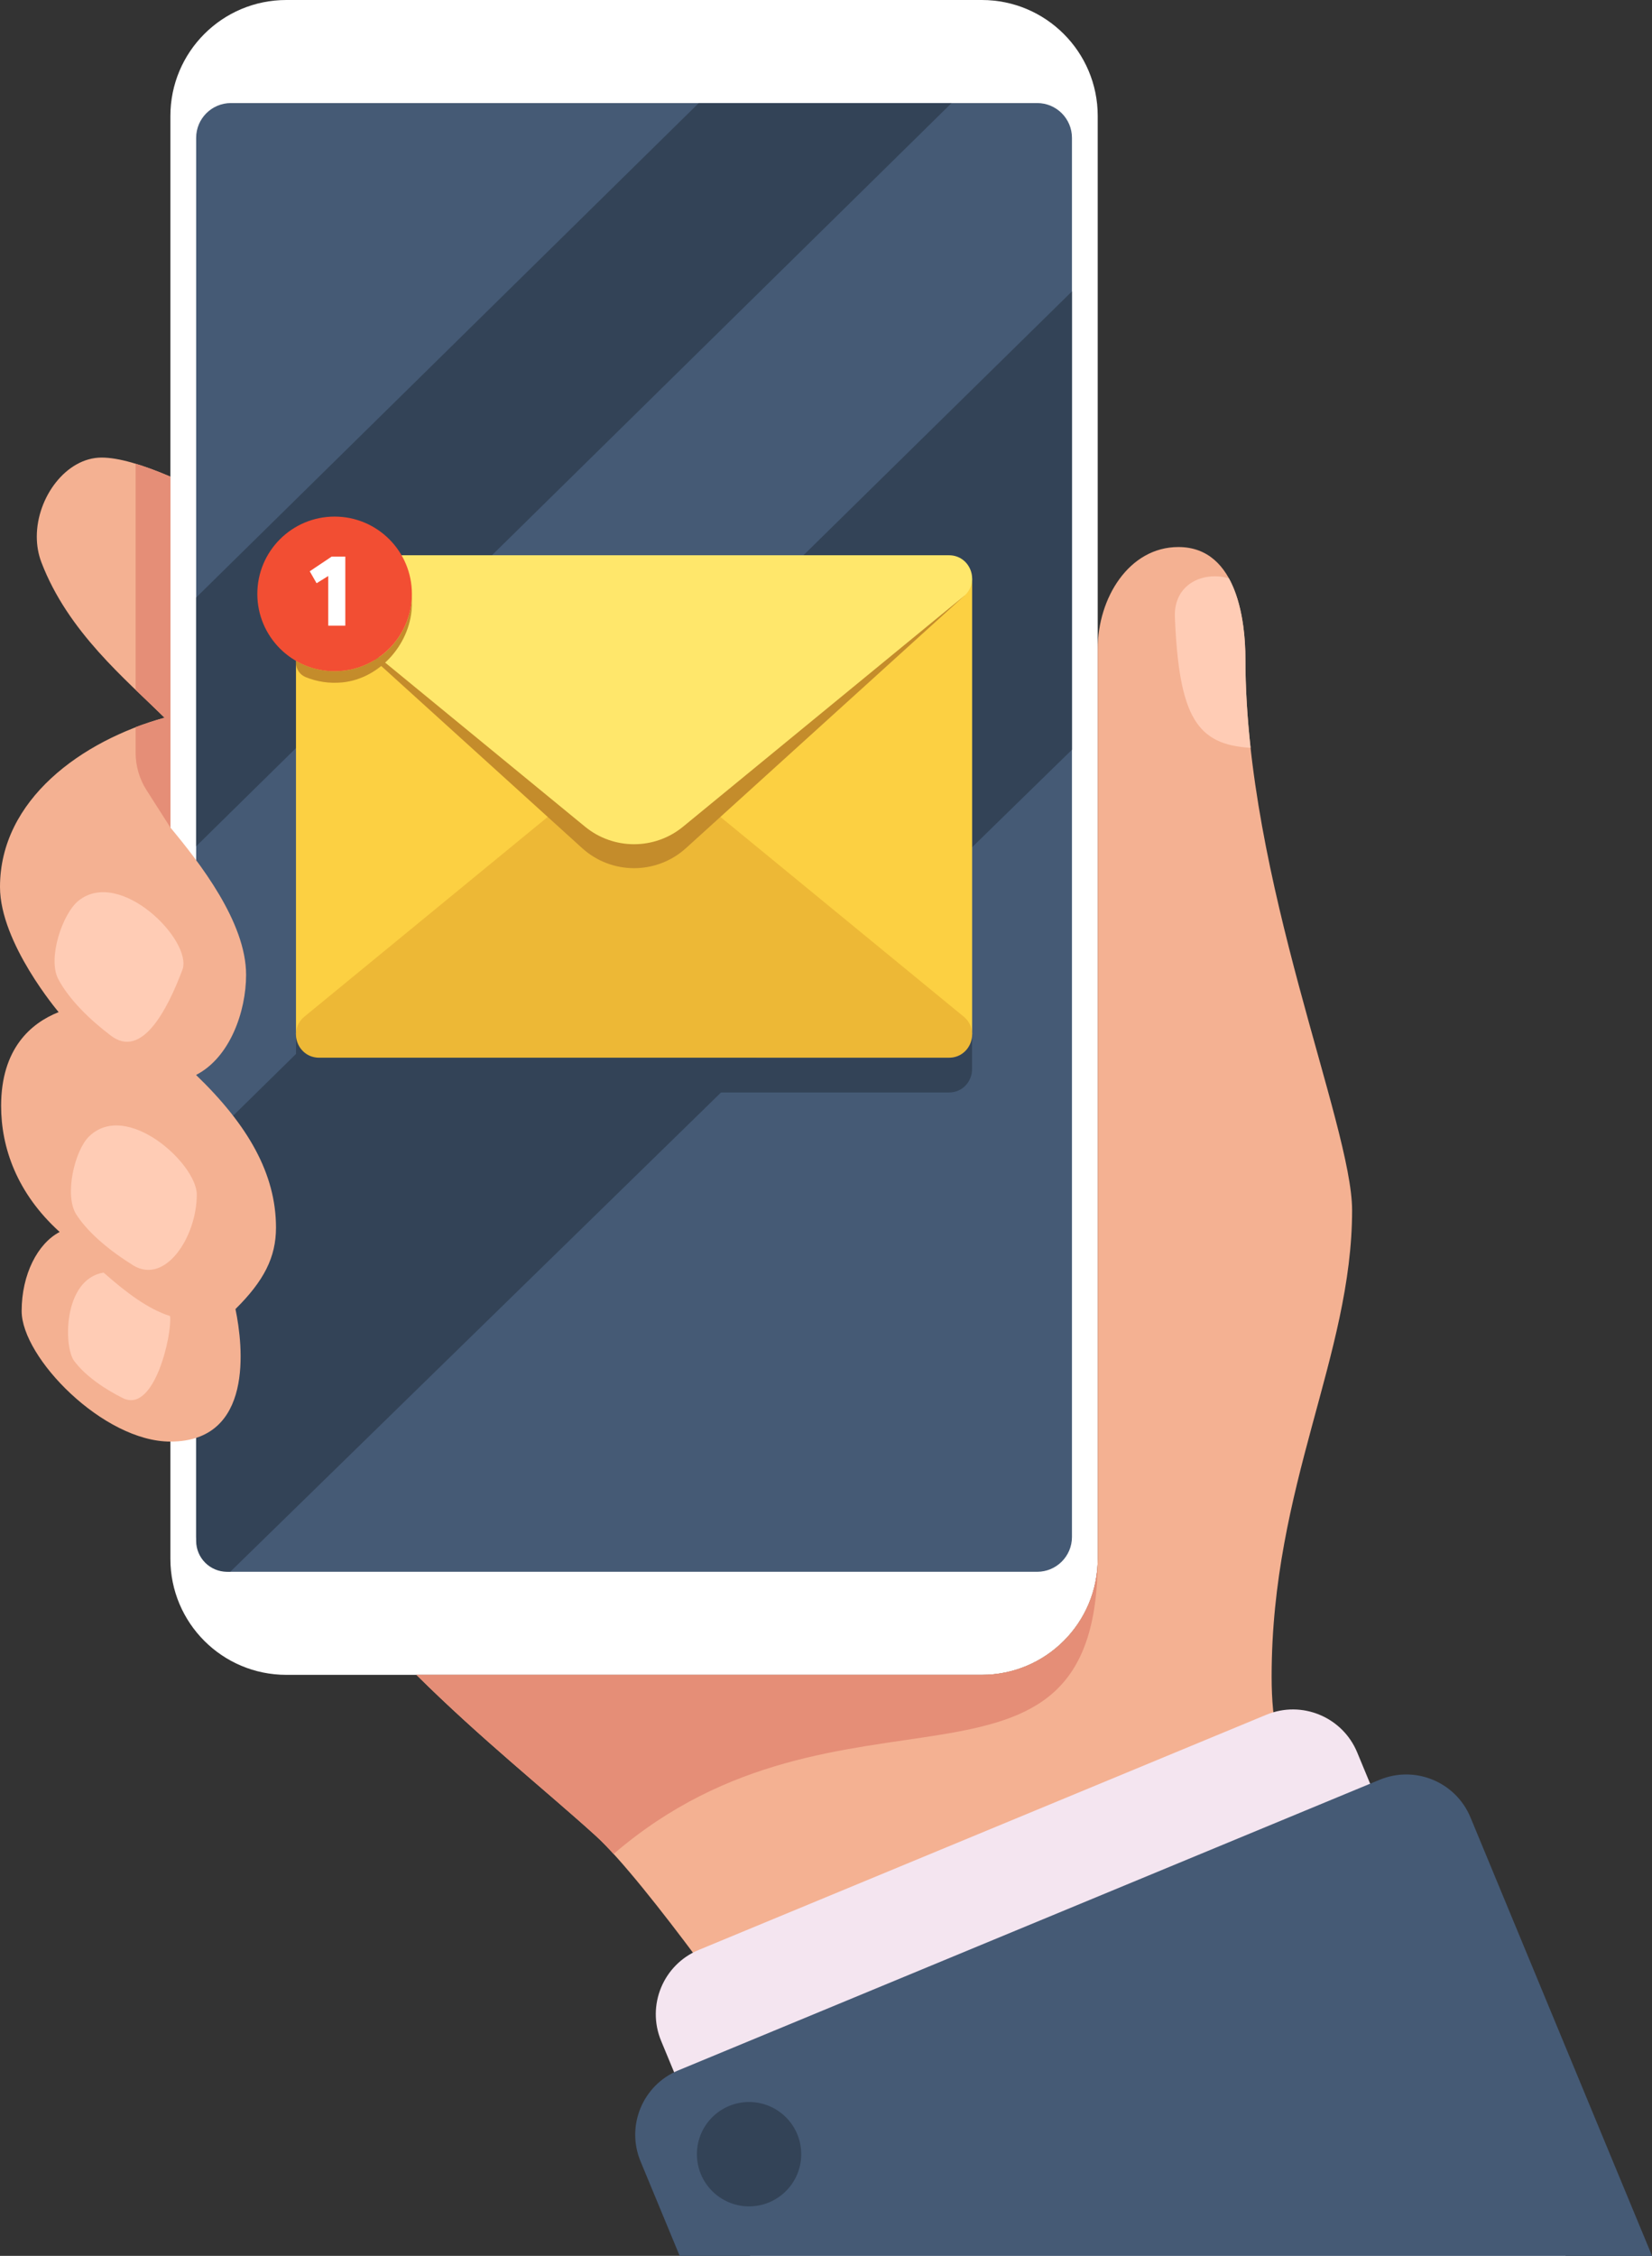 <?xml version="1.0" encoding="UTF-8"?><svg xmlns="http://www.w3.org/2000/svg" xmlns:xlink="http://www.w3.org/1999/xlink" height="1128.4" preserveAspectRatio="xMidYMid meet" version="1.0" viewBox="0.0 0.0 826.6 1128.4" width="826.6" zoomAndPan="magnify"><rect x="0.0" y="0.0" width="826.6" height="1128.4" fill="#333333" stroke="none"/><defs><clipPath id="a"><path d="M 328 855 L 784 855 L 784 1128.41 L 328 1128.41 Z M 328 855"/></clipPath><clipPath id="b"><path d="M 317 887 L 826.621 887 L 826.621 1128.41 L 317 1128.41 Z M 317 887"/></clipPath></defs><g><g><path d="M 491.258 837.777 L 143.258 837.777 C 111.227 837.777 85.258 811.812 85.258 779.777 L 85.258 58 C 85.258 25.969 111.227 0 143.258 0 L 491.258 0 C 523.289 0 549.258 25.969 549.258 58 L 549.258 779.777 C 549.258 811.809 523.289 837.777 491.258 837.777" fill="#fff"/></g><g><path d="M 518.969 786.223 L 115.547 786.223 C 105.938 786.223 98.148 778.434 98.148 768.82 L 98.148 68.949 C 98.148 59.352 105.938 51.551 115.547 51.551 L 518.969 51.551 C 528.578 51.551 536.367 59.352 536.367 68.949 L 536.367 768.82 C 536.367 778.434 528.578 786.223 518.969 786.223" fill="#455a75"/></g><g><path d="M 536.367 145.758 L 98.148 576.273 L 98.148 770.758 C 98.148 779.297 105.07 786.223 113.613 786.223 L 115.219 786.223 L 536.367 375.02 Z M 98.148 298.891 L 349.621 51.559 L 476.129 51.559 L 98.148 423.316 L 98.148 298.891" fill="#334357"/></g><g><path d="M 474.801 529.074 L 159.715 529.074 C 152.637 529.074 148.121 523.305 148.121 517.367 L 148.121 534.766 C 148.121 540.703 152.637 546.477 159.715 546.477 L 474.801 546.477 C 481.883 546.477 486.395 540.703 486.395 534.766 L 486.395 517.367 C 486.395 523.305 481.883 529.074 474.801 529.074" fill="#334357"/></g><g><path d="M 486.426 517.367 L 148.094 517.367 L 148.094 289.449 L 486.426 289.449 L 486.426 517.367" fill="#fcd042"/></g><g><path d="M 482.16 508.504 L 341.785 393.305 C 327.527 381.602 306.988 381.602 292.727 393.305 L 152.355 508.504 C 143.934 515.414 148.82 529.074 159.715 529.074 L 474.801 529.074 C 485.695 529.074 490.582 515.414 482.16 508.504" fill="#edb836"/></g><g><path d="M 151.98 297.992 L 291.293 424.254 C 306.027 437.609 328.488 437.609 343.227 424.254 L 482.617 297.918 L 151.98 297.992" fill="#c48c2b"/></g><g><path d="M 482.16 298.312 L 341.785 413.512 C 327.527 425.215 306.988 425.215 292.727 413.512 L 152.355 298.312 C 143.934 291.398 148.82 277.742 159.715 277.742 L 474.801 277.742 C 485.695 277.742 490.582 291.398 482.16 298.312" fill="#ffe76b"/></g><g><path d="M 167.426 335.742 C 160.371 335.742 153.781 333.824 148.094 330.527 L 148.094 331.512 C 148.094 334.676 150.016 337.516 152.945 338.707 C 158.512 340.973 164.719 341.988 171.238 341.355 C 190.457 339.484 206.094 321.309 206.094 301.996 L 206.094 297.074 C 206.094 318.43 188.781 335.742 167.426 335.742" fill="#c48c2b"/></g><g><path d="M 206.094 297.074 C 206.094 318.43 188.781 335.742 167.426 335.742 C 146.07 335.742 128.758 318.43 128.758 297.074 C 128.758 275.719 146.07 258.406 167.426 258.406 C 188.781 258.406 206.094 275.719 206.094 297.074" fill="#f24e33"/></g><g><path d="M 164.234 288.125 L 158.402 291.742 L 154.984 285.758 L 165.941 278.422 L 172.777 278.422 L 172.777 312.957 L 164.234 312.957 L 164.234 288.125" fill="#fff"/></g><g><path d="M 98.094 537.703 C 115.074 529.012 123.137 505.934 123.137 487.609 C 123.137 461.219 99.793 431.449 85.258 413.938 L 85.258 238.43 C 71.008 232.328 59.254 228.883 50.848 228.883 C 33.117 228.883 18.41 248.77 18.41 268.43 C 18.41 272.766 19.125 277.086 20.676 281.184 C 33.977 316.09 62.977 339.836 82.332 359.008 C 40.91 370.527 0 399.98 0 443.68 C 0 471.82 29.344 506.273 29.344 506.273 C 15.371 511.805 0.559 524.617 0.559 553.191 C 0.559 573.898 8.34 596.785 29.859 616.25 C 18.824 621.98 10.832 637.512 10.832 655.801 C 10.832 679.094 51.684 721.102 85.258 721.102 C 127.109 721.102 121.668 673.23 117.816 654.809 C 132.098 640.676 138.098 628.879 138.098 614.066 C 138.098 587.117 124.035 562.691 98.094 537.703 Z M 695.723 978.688 L 381.133 1024.238 C 381.133 1024.238 323.125 940.98 298.012 918.215 C 273.012 895.547 240.547 869.727 208.352 837.777 L 491.258 837.777 C 523.289 837.777 549.258 811.809 549.258 779.777 L 549.258 324.547 C 549.258 299.18 564.879 273.633 589.629 273.633 C 619.684 273.633 623.156 312.492 623.156 329.719 C 623.156 439.949 676.539 562.629 676.539 605.391 C 676.539 678.211 636.273 743.117 636.273 838.691 C 636.273 886.84 651.516 897.41 695.723 978.688" fill="#f4b192"/></g><g><path d="M 625.754 374.074 C 624.121 359.215 623.156 344.359 623.156 329.719 C 623.156 319.609 621.953 302.059 614.891 289.273 C 602.184 285.605 587.184 292.023 587.871 308.727 C 589.941 358.922 599 372.504 625.754 374.074" fill="#ffccb5"/></g><g><path d="M 55.559 518.102 C 70.969 529.711 83.613 505.355 91.238 485.199 C 96.715 470.719 60.051 433.715 39.199 450.621 C 31.316 457.016 23.672 479.355 29.164 489.766 C 34.68 500.223 45.406 510.453 55.559 518.102" fill="#ffccb5"/></g><g><path d="M 51.828 636.562 C 31.613 639.883 31.754 673.551 37.086 680.73 C 42.77 688.379 52.496 694.871 61.441 699.336 C 77.461 707.328 86.223 666.836 85.098 658.305 C 74.227 654.844 63.406 646.785 51.828 636.562" fill="#ffccb5"/></g><g><path d="M 66.605 632.914 C 82.703 642.855 98.461 618.684 98.461 597.555 C 98.461 582.121 63.344 550.105 44.516 568.508 C 37.398 575.461 31.957 597.969 38.262 607.637 C 44.598 617.352 56 626.363 66.605 632.914" fill="#ffccb5"/></g><g><path d="M 307.035 927.375 C 421.172 829.113 549.258 915.605 549.258 779.777 C 549.258 811.809 523.289 837.777 491.258 837.777 L 208.352 837.777 C 240.547 869.727 273.012 895.547 298.012 918.215 C 300.68 920.633 303.734 923.766 307.035 927.375 Z M 67.859 231.977 C 73.129 233.57 78.93 235.723 85.258 238.43 L 85.258 413.938 L 73.332 395.262 C 69.758 389.668 67.859 383.168 67.859 376.531 L 67.859 363.688 C 72.633 361.922 77.477 360.355 82.332 359.008 C 77.914 354.629 72.98 349.996 67.859 345.066 L 67.859 231.977" fill="#e58e77"/></g><g clip-path="url(#a)"><path d="M 375.344 1128.41 L 783.406 1128.41 L 679.09 876.57 C 671.734 858.816 651.379 850.383 633.621 857.738 L 349.621 975.375 C 331.863 982.73 323.434 1003.09 330.789 1020.84 L 375.344 1128.41" fill="#f4e5f0"/></g><g clip-path="url(#b)"><path d="M 340.086 1128.41 L 826.621 1128.41 L 735.781 909.102 C 728.426 891.344 708.07 882.91 690.312 890.266 L 339.332 1035.648 C 321.574 1043 313.141 1063.359 320.496 1081.121 L 340.086 1128.41" fill="#455a75"/></g><g><path d="M 400.887 1076.57 C 401.43 1090.969 390.191 1103.09 375.789 1103.629 C 361.387 1104.168 349.27 1092.941 348.727 1078.531 C 348.184 1064.129 359.418 1052.012 373.824 1051.469 C 388.227 1050.93 400.344 1062.16 400.887 1076.57" fill="#334357"/></g></g></svg>